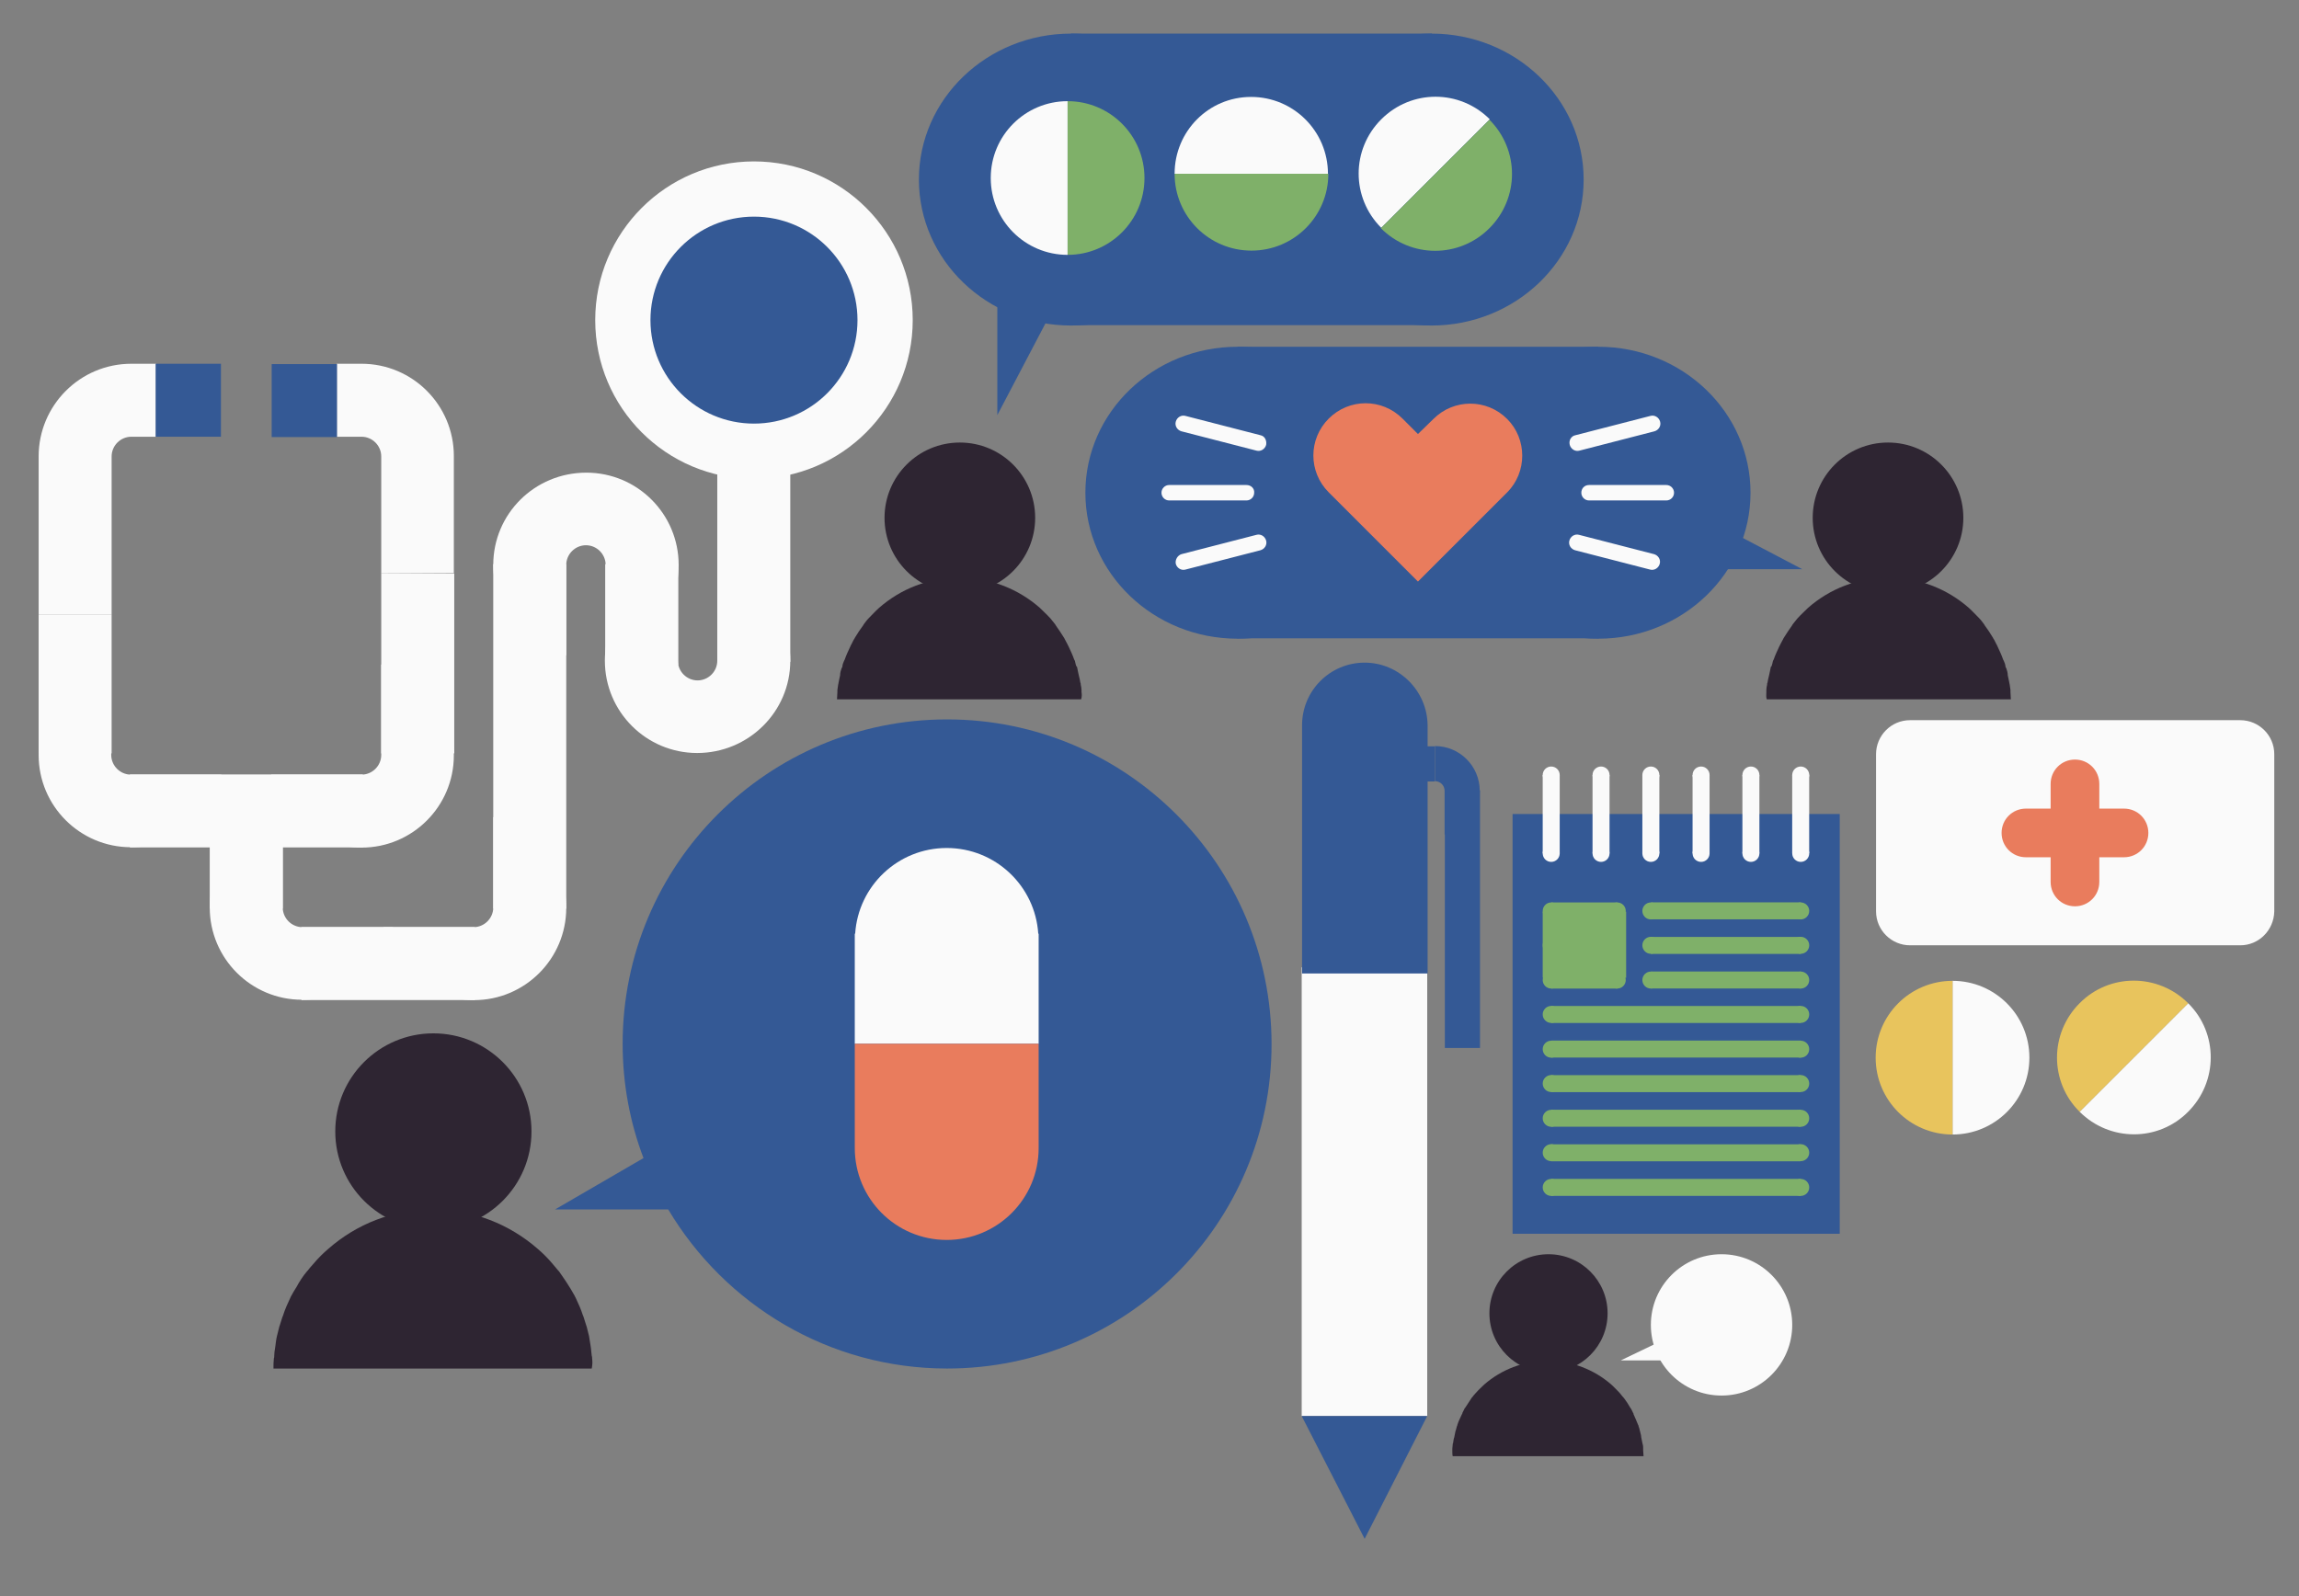 <?xml version="1.0" encoding="utf-8"?>
<!-- Generator: Adobe Illustrator 26.0.2, SVG Export Plug-In . SVG Version: 6.00 Build 0)  -->
<svg version="1.1" id="Layer_1" xmlns="http://www.w3.org/2000/svg" xmlns:xlink="http://www.w3.org/1999/xlink" x="0px" y="0px"
	 viewBox="0 0 595.2 413.3" style="enable-background:new 0 0 595.2 413.3;" xml:space="preserve">
<rect x="0" y="0" width="595.2" height="413.3" fill="#808080" stroke="none"/>
<style type="text/css">
	.st0{display:none;}
	.st1{display:inline;fill:#E97C5D;}
	.st2{fill:#2E2532;}
	.st3{fill:#345995;}
	.st4{fill:#FAFAFA;}
	.st5{fill:#E97C5D;}
	.st6{fill:#7FB069;}
	.st7{fill:#E8C45D;}
</style>
<g id="background" class="st0">
	<rect class="st1" width="595.2" height="413.3"/>
</g>
<g>
	<g>
		<circle class="st2" cx="112.2" cy="293" r="25.4"/>
	</g>
	<path class="st2" d="M153.3,351.8c0-0.3,0-0.5-0.1-0.7c-0.1-0.6-0.1-1.2-0.2-1.9c0-0.3-0.1-0.4-0.1-0.7c-0.1-0.8-0.3-1.7-0.4-2.5
		l0,0c-0.2-0.8-0.4-1.6-0.6-2.4c-0.1-0.2-0.1-0.4-0.2-0.6c-0.2-0.6-0.4-1.2-0.6-1.9c-0.1-0.2-0.1-0.4-0.2-0.5
		c-0.5-1.6-1.2-3.1-1.9-4.6c-0.1-0.2-0.2-0.3-0.2-0.4c-0.4-0.6-0.7-1.3-1.1-1.9c-0.1-0.1-0.1-0.2-0.2-0.3c-0.9-1.5-1.9-2.9-2.8-4.2
		c-0.1-0.1-0.1-0.1-0.2-0.2c-0.5-0.6-1.1-1.3-1.6-1.9l0,0c-1.1-1.3-2.4-2.6-3.7-3.7l0,0c-7.2-6.3-16.7-10.2-27.1-10.2
		s-19.8,3.8-27.1,10.2l0,0c-1.3,1.1-2.6,2.4-3.7,3.7l0,0c-0.5,0.6-1.1,1.2-1.6,1.9c-0.1,0.1-0.1,0.1-0.2,0.2c-1.1,1.3-2,2.7-2.8,4.2
		c-0.1,0.1-0.1,0.2-0.2,0.3c-0.4,0.6-0.7,1.2-1.1,1.9c-0.1,0.2-0.2,0.3-0.2,0.4c-0.7,1.5-1.4,3-1.9,4.6c-0.1,0.2-0.1,0.4-0.2,0.5
		c-0.2,0.6-0.4,1.2-0.6,1.9c-0.1,0.2-0.1,0.4-0.2,0.6c-0.2,0.8-0.4,1.6-0.6,2.4l0,0c-0.2,0.8-0.3,1.7-0.4,2.5c0,0.3-0.1,0.4-0.1,0.7
		c-0.1,0.6-0.2,1.2-0.2,1.9c0,0.3,0,0.5-0.1,0.7c-0.1,0.9-0.1,1.7-0.1,2.6h41.2h41.2C153.4,353.4,153.4,352.6,153.3,351.8z"/>
</g>
<path class="st3" d="M245.2,186.3c-46.4,0-84,37.6-84,84c0,10.4,1.9,20.4,5.4,29.6l-22.9,13.3h29.3c14.7,24.7,41.6,41.2,72.2,41.2
	c46.4,0,84-37.6,84-84C329.2,223.9,291.5,186.3,245.2,186.3z"/>
<path class="st4" d="M268.9,270.3v-28.5h-0.1c-0.8-12.4-11.1-22.2-23.7-22.2c-12.6,0-22.9,9.8-23.7,22.2h-0.1v28.5"/>
<path class="st5" d="M221.3,270.3v27c0,13.1,10.6,23.8,23.8,23.8c13.1,0,23.8-10.6,23.8-23.8v-27"/>
<g>
	<g>
		<circle class="st2" cx="248.5" cy="134.1" r="19.5"/>
	</g>
	<path class="st2" d="M280,179.2c0-0.2,0-0.4,0-0.5c0-0.4-0.1-1-0.2-1.4c0-0.2,0-0.4-0.1-0.5c-0.1-0.6-0.2-1.2-0.4-1.9l0,0
		c-0.1-0.6-0.3-1.2-0.4-1.9c0-0.2-0.1-0.4-0.2-0.4c-0.2-0.4-0.3-1-0.4-1.4c-0.1-0.2-0.1-0.3-0.2-0.4c-0.4-1.2-1-2.4-1.5-3.5
		c-0.1-0.1-0.1-0.2-0.2-0.4c-0.3-0.5-0.5-1-0.8-1.5c0-0.1-0.1-0.2-0.1-0.2c-0.7-1.1-1.4-2.2-2.2-3.3c0-0.1-0.1-0.1-0.1-0.2
		c-0.4-0.5-0.8-1-1.2-1.5l0,0c-0.9-1-1.9-1.9-2.8-2.8l0,0c-5.6-4.9-12.8-7.8-20.8-7.8c-8,0-15.2,2.9-20.8,7.8l0,0
		c-1,0.9-1.9,1.9-2.8,2.8l0,0c-0.4,0.4-0.8,1-1.2,1.5c0,0.1-0.1,0.1-0.1,0.2c-0.8,1.1-1.5,2.1-2.2,3.3c0,0.1-0.1,0.2-0.1,0.2
		c-0.3,0.4-0.5,1-0.8,1.5c-0.1,0.1-0.1,0.2-0.2,0.4c-0.5,1.1-1.1,2.3-1.5,3.5c-0.1,0.1-0.1,0.3-0.2,0.4c-0.2,0.4-0.4,1-0.4,1.4
		c-0.1,0.2-0.1,0.4-0.2,0.4c-0.2,0.6-0.4,1.2-0.4,1.9l0,0c-0.1,0.6-0.3,1.2-0.4,1.9c0,0.2-0.1,0.4-0.1,0.5c-0.1,0.4-0.1,1-0.2,1.4
		c0,0.2,0,0.4,0,0.5c0,0.6-0.1,1.3-0.1,1.9h31.6h31.6C280.1,180.5,280.1,179.9,280,179.2z"/>
</g>
<g>
	<ellipse class="st3" cx="320.4" cy="127.6" rx="39.4" ry="37.8"/>
	<ellipse class="st3" cx="413.8" cy="127.6" rx="39.4" ry="37.8"/>
	<rect x="320.4" y="89.8" class="st3" width="93.4" height="75.5"/>
	<polygon class="st3" points="466.6,147.4 415.8,147.4 415.8,120.7 	"/>
</g>
<g>
	<ellipse class="st3" cx="277.3" cy="46.5" rx="39.4" ry="37.8"/>
	<ellipse class="st3" cx="370.6" cy="46.5" rx="39.4" ry="37.8"/>
	<rect x="277.3" y="8.7" class="st3" width="93.4" height="75.5"/>
	<polygon class="st3" points="258.2,107.5 258.2,56.8 284.8,56.8 	"/>
</g>
<g>
	<g>
		<circle class="st2" cx="488.8" cy="134.1" r="19.5"/>
	</g>
	<path class="st2" d="M457.3,179.2c0-0.2,0-0.4,0-0.5c0-0.4,0.1-1,0.2-1.4c0-0.2,0-0.4,0.1-0.5c0.1-0.6,0.2-1.2,0.4-1.9l0,0
		c0.1-0.6,0.3-1.2,0.4-1.9c0-0.2,0.1-0.4,0.2-0.4c0.2-0.4,0.3-1,0.4-1.4c0.1-0.2,0.1-0.3,0.2-0.4c0.4-1.2,1-2.4,1.5-3.5
		c0.1-0.1,0.1-0.2,0.2-0.4c0.3-0.5,0.5-1,0.8-1.5c0-0.1,0.1-0.2,0.1-0.2c0.7-1.1,1.4-2.2,2.2-3.3c0-0.1,0.1-0.1,0.1-0.2
		c0.4-0.5,0.8-1,1.2-1.5l0,0c0.9-1,1.9-1.9,2.8-2.8l0,0c5.6-4.9,12.8-7.8,20.8-7.8c8,0,15.2,2.9,20.8,7.8l0,0c1,0.9,1.9,1.9,2.8,2.8
		l0,0c0.4,0.4,0.8,1,1.2,1.5c0,0.1,0.1,0.1,0.1,0.2c0.8,1.1,1.5,2.1,2.2,3.3c0,0.1,0.1,0.2,0.1,0.2c0.3,0.4,0.5,1,0.8,1.5
		c0.1,0.1,0.1,0.2,0.2,0.4c0.5,1.1,1.1,2.3,1.5,3.5c0.1,0.1,0.1,0.3,0.2,0.4c0.2,0.4,0.4,1,0.4,1.4c0.1,0.2,0.1,0.4,0.2,0.4
		c0.2,0.6,0.4,1.2,0.4,1.9l0,0c0.1,0.6,0.3,1.2,0.4,1.9c0,0.2,0.1,0.4,0.1,0.5c0.1,0.4,0.1,1,0.2,1.4c0,0.2,0,0.4,0,0.5
		c0,0.6,0.1,1.3,0.1,1.9h-31.6h-31.6C457.2,180.5,457.3,179.9,457.3,179.2z"/>
</g>
<g>
	<g>
		<circle class="st2" cx="400.9" cy="340.1" r="15.3"/>
	</g>
	<path class="st2" d="M376,375.6c0-0.1,0-0.3,0-0.4c0-0.3,0.1-0.8,0.1-1.1c0-0.1,0-0.3,0.1-0.4c0.1-0.5,0.1-1,0.3-1.5l0,0
		c0.1-0.5,0.2-1,0.3-1.5c0-0.1,0.1-0.3,0.1-0.3c0.1-0.3,0.2-0.8,0.3-1.1c0.1-0.1,0.1-0.2,0.1-0.3c0.3-1,0.8-1.9,1.2-2.8
		c0.1-0.1,0.1-0.1,0.1-0.3c0.2-0.4,0.4-0.8,0.6-1.2c0-0.1,0.1-0.1,0.1-0.1c0.6-0.9,1.1-1.7,1.7-2.6c0-0.1,0.1-0.1,0.1-0.1
		c0.3-0.4,0.6-0.8,1-1.2l0,0c0.7-0.8,1.5-1.5,2.2-2.2l0,0c4.4-3.8,10.1-6.1,16.4-6.1s12,2.3,16.4,6.1l0,0c0.8,0.7,1.5,1.5,2.2,2.2
		l0,0c0.3,0.3,0.6,0.8,1,1.2c0,0.1,0.1,0.1,0.1,0.1c0.6,0.8,1.2,1.7,1.7,2.6c0,0.1,0.1,0.1,0.1,0.1c0.2,0.3,0.4,0.8,0.6,1.2
		c0.1,0.1,0.1,0.1,0.1,0.3c0.4,0.9,0.8,1.8,1.2,2.8c0.1,0.1,0.1,0.2,0.1,0.3c0.1,0.3,0.3,0.8,0.3,1.1c0.1,0.1,0.1,0.3,0.1,0.3
		c0.1,0.5,0.3,1,0.3,1.5l0,0c0.1,0.5,0.2,1,0.3,1.5c0,0.1,0.1,0.3,0.1,0.4c0.1,0.3,0.1,0.8,0.1,1.1c0,0.1,0,0.3,0,0.4
		c0,0.5,0.1,1,0.1,1.5H401h-24.9C376,376.7,376,376.2,376,375.6z"/>
</g>
<path class="st4" d="M276.4,26.2c-11,0-19.9,8.9-19.9,19.9S265.4,66,276.4,66V26.2z"/>
<path class="st6" d="M276.4,66c11,0,19.9-8.9,19.9-19.9s-8.9-19.9-19.9-19.9V66z"/>
<path class="st4" d="M343.8,45c0-11-8.9-19.9-19.9-19.9S304.1,34,304.1,45H343.8z"/>
<path class="st6" d="M304.1,45c0,11,8.9,19.9,19.9,19.9s19.9-8.9,19.9-19.9C343.8,45,304.1,45,304.1,45z"/>
<path class="st4" d="M505.5,293.8c11,0,19.9-8.9,19.9-19.9c0-11-8.9-19.9-19.9-19.9L505.5,293.8z"/>
<path class="st7" d="M505.5,254c-11,0-19.9,8.9-19.9,19.9c0,11,8.9,19.9,19.9,19.9C505.5,293.8,505.5,254,505.5,254z"/>
<path class="st4" d="M538.4,287.9c7.8,7.8,20.4,7.8,28.1,0c7.8-7.8,7.8-20.4,0-28.1L538.4,287.9z"/>
<path class="st7" d="M566.5,259.8c-7.8-7.8-20.4-7.8-28.1,0c-7.8,7.8-7.8,20.4,0,28.1C538.4,287.9,566.5,259.8,566.5,259.8z"/>
<path class="st4" d="M385.7,30.9c-7.8-7.8-20.3-7.8-28.1,0c-7.8,7.8-7.8,20.3,0,28.1L385.7,30.9z"/>
<path class="st6" d="M357.5,59.1c7.8,7.8,20.3,7.8,28.1,0c7.8-7.8,7.8-20.3,0-28.1L357.5,59.1z"/>
<path class="st5" d="M390.2,108.5c-5.3-5.3-13.8-5.3-19.1,0l-4,3.9l-4-4c-5.3-5.3-13.8-5.3-19.1,0s-5.3,13.8,0,19.1l4,4l0,0
	l19.1,19.1l19.1-19.1l4-4C395.4,122.3,395.4,113.7,390.2,108.5z"/>
<path class="st4" d="M322.7,125.6h-20c-1.1,0-2,0.9-2,2c0,1.1,0.9,2,2,2h20c1.1,0,2-0.9,2-2C324.8,126.5,323.9,125.6,322.7,125.6z"
	/>
<path class="st4" d="M326.3,112.7l-19.4-5c-1.1-0.3-2.2,0.4-2.5,1.5c-0.3,1.1,0.4,2.2,1.5,2.5l19.4,5c1.1,0.3,2.2-0.4,2.5-1.5
	C328,114,327.4,112.9,326.3,112.7z"/>
<path class="st4" d="M305.9,143.5l19.4-5c1.1-0.3,2.2,0.4,2.5,1.5c0.3,1.1-0.4,2.2-1.5,2.5l-19.4,5c-1.1,0.3-2.2-0.4-2.5-1.5
	C304.2,144.9,304.9,143.8,305.9,143.5z"/>
<path class="st4" d="M411.4,125.6h20c1.1,0,2,0.9,2,2c0,1.1-0.9,2-2,2h-20c-1.1,0-2-0.9-2-2C409.4,126.5,410.2,125.6,411.4,125.6z"
	/>
<path class="st4" d="M407.9,112.7l19.4-5c1.1-0.3,2.2,0.4,2.5,1.5c0.3,1.1-0.4,2.2-1.5,2.5l-19.4,5c-1.1,0.3-2.2-0.4-2.5-1.5
	C406.1,114,406.8,112.9,407.9,112.7z"/>
<path class="st4" d="M428.2,143.5l-19.4-5c-1.1-0.3-2.2,0.4-2.5,1.5c-0.3,1.1,0.4,2.2,1.5,2.5l19.4,5c1.1,0.3,2.2-0.4,2.5-1.5
	C430,144.9,429.3,143.8,428.2,143.5z"/>
<g>
	<circle class="st4" cx="195.2" cy="82.9" r="41.1"/>
	<circle class="st3" cx="195.2" cy="82.9" r="26.8"/>
	<rect x="185.7" y="120.7" class="st4" width="18.9" height="50.7"/>
	<path class="st4" d="M204.6,171.1c0-11.5-8.1-21.1-18.9-23.4v23.4c0,2.8-2.3,5.1-5.1,5.1c-2.8,0-5.1-2.3-5.1-5.1v-23.4
		c-10.8,2.3-18.9,11.9-18.9,23.4c0,13.2,10.7,23.9,23.9,23.9S204.6,184.4,204.6,171.1z"/>
	<path class="st4" d="M28.9,159.1v-40.9c0-2.8,2.3-5.1,5.1-5.1h6.4V94.2h-6.4C20.7,94.2,10,105,10,118.2v40.9"/>
	<polyline class="st4" points="10,159.1 10,195.1 28.9,195.1 28.9,159.1 	"/>
	<rect x="40.3" y="94.2" class="st3" width="16.9" height="18.9"/>
	<polyline class="st4" points="117.6,148.5 117.6,195.1 98.7,195.1 98.7,148.5 	"/>
	<path class="st4" d="M98.7,148.5v-30.3c0-2.8-2.3-5.1-5.1-5.1h-6.4V94.2h6.4c13.2,0,23.9,10.7,23.9,23.9v30.3"/>
	
		<rect x="70.3" y="94.2" transform="matrix(-1 -4.488111e-11 4.488111e-11 -1 157.536 207.386)" class="st3" width="16.9" height="18.9"/>
	<rect x="156.7" y="146.1" class="st4" width="18.9" height="26.1"/>
	<rect x="127.7" y="146.1" class="st4" width="18.9" height="89.2"/>
	<path class="st4" d="M127.7,146.3c0,11.5,8.1,21.1,18.9,23.4l0-23.4c0-2.8,2.3-5.1,5.1-5.1c2.8,0,5.1,2.3,5.1,5.1l0,23.4
		c10.8-2.3,18.9-11.9,18.9-23.4c0-13.2-10.7-23.9-23.9-23.9C138.4,122.4,127.7,133.1,127.7,146.3z"/>
	
		<rect x="54.3" y="179.9" transform="matrix(6.334826e-11 1 -1 6.334826e-11 273.827 146.251)" class="st4" width="18.9" height="60.3"/>
	<rect x="54.3" y="218.7" class="st4" width="18.9" height="16.6"/>
	
		<rect x="91" y="227.1" transform="matrix(4.701732e-11 1 -1 4.701732e-11 350.028 149.078)" class="st4" width="18.9" height="44.9"/>
	<path class="st4" d="M127.7,211.6V235c0,2.8-2.3,5.1-5.1,5.1H99.3c2.3,10.8,11.9,18.9,23.4,18.9c13.2,0,23.9-10.7,23.9-23.9
		C146.6,223.6,138.5,214,127.7,211.6z"/>
	<path class="st4" d="M101.7,240.1H78.3c-2.8,0-5.1-2.3-5.1-5.1v-23.4C62.4,214,54.3,223.6,54.3,235c0,13.2,10.7,23.9,23.9,23.9
		C89.8,259,99.4,250.9,101.7,240.1z"/>
	<path class="st4" d="M98.7,172.1v23.4c0,2.8-2.3,5.1-5.1,5.1H70.2c2.3,10.8,11.9,18.9,23.4,18.9c13.2,0,23.9-10.7,23.9-23.9
		C117.6,184,109.5,174.5,98.7,172.1z"/>
	<path class="st4" d="M57.3,200.6H33.9c-2.8,0-5.1-2.3-5.1-5.1v-23.4C18.1,174.5,10,184,10,195.5c0,13.2,10.7,23.9,23.9,23.9
		C45.4,219.5,55,211.4,57.3,200.6z"/>
</g>
<path class="st4" d="M580,244.8h-85.5c-4.8,0-8.8-3.9-8.8-8.8v-40.7c0-4.8,3.9-8.8,8.8-8.8H580c4.8,0,8.8,3.9,8.8,8.8V236
	C588.7,240.9,584.8,244.8,580,244.8z"/>
<path class="st5" d="M537.2,196.7c-3.5,0-6.3,2.8-6.3,6.3v25.4c0,3.5,2.8,6.3,6.3,6.3c3.5,0,6.3-2.8,6.3-6.3V203
	C543.5,199.5,540.7,196.7,537.2,196.7z"/>
<path class="st5" d="M556.2,215.7c0-3.5-2.8-6.3-6.3-6.3h-25.4c-3.5,0-6.3,2.8-6.3,6.3c0,3.5,2.8,6.3,6.3,6.3h25.4
	C553.4,222,556.2,219.2,556.2,215.7z"/>
<g>
	<polyline class="st4" points="369.5,251.5 369.5,366.7 337,366.7 337,250.5 	"/>
	<polygon class="st3" points="353.3,398.5 369.5,366.7 337,366.7 	"/>
	
		<rect x="374" y="204.7" transform="matrix(-1 -5.143764e-11 5.143764e-11 -1 757.165 476.089)" class="st3" width="9.1" height="66.7"/>
	
		<rect x="361" y="191.8" transform="matrix(4.266549e-11 -1 1 4.266549e-11 167.846 563.369)" class="st3" width="9.1" height="11.8"/>
	<path class="st3" d="M353.3,171.6c-9,0-16.2,7.3-16.2,16.2v31.8v30.9v1.6h32.5v-0.7v-31.8v-31.8
		C369.5,178.9,362.2,171.6,353.3,171.6z"/>
	<path class="st3" d="M371.5,202.3c1.4,0,2.5,1.1,2.5,2.5c0,0,0,0.1,0,0.1v11.2c5.2-1.1,9.1-5.8,9.1-11.3c0-6.4-5.2-11.6-11.6-11.6"
		/>
</g>
<g>
	<rect x="391.6" y="210.8" class="st3" width="84.7" height="108.7"/>
	<g>
		<g>
			<rect x="399.4" y="200.7" class="st4" width="4.4" height="20.3"/>
			<circle class="st4" cx="401.6" cy="200.7" r="2.2"/>
			<circle class="st4" cx="401.6" cy="221" r="2.2"/>
		</g>
		<g>
			<rect x="412.3" y="200.7" class="st4" width="4.4" height="20.3"/>
			<circle class="st4" cx="414.5" cy="200.7" r="2.2"/>
			<circle class="st4" cx="414.5" cy="221" r="2.2"/>
		</g>
		<g>
			<rect x="425.2" y="200.7" class="st4" width="4.4" height="20.3"/>
			<circle class="st4" cx="427.4" cy="200.7" r="2.2"/>
			<circle class="st4" cx="427.4" cy="221" r="2.2"/>
		</g>
		<g>
			<rect x="438.2" y="200.7" class="st4" width="4.4" height="20.3"/>
			<circle class="st4" cx="440.4" cy="200.7" r="2.2"/>
			<circle class="st4" cx="440.4" cy="221" r="2.2"/>
		</g>
		<g>
			<rect x="451.1" y="200.7" class="st4" width="4.4" height="20.3"/>
			<circle class="st4" cx="453.3" cy="200.7" r="2.2"/>
			<circle class="st4" cx="453.3" cy="221" r="2.2"/>
		</g>
		<g>
			
				<rect x="464" y="200.7" transform="matrix(-1 -4.492152e-11 4.492152e-11 -1 932.389 421.626)" class="st4" width="4.4" height="20.3"/>
			<circle class="st4" cx="466.2" cy="200.7" r="2.2"/>
			<circle class="st4" cx="466.2" cy="221" r="2.2"/>
		</g>
	</g>
	
		<rect x="444.6" y="216.5" transform="matrix(6.616636e-07 -1 1 6.616636e-07 210.958 682.674)" class="st6" width="4.4" height="38.8"/>
	<circle class="st6" cx="466.2" cy="235.9" r="2.2"/>
	<circle class="st6" cx="427.4" cy="235.9" r="2.2"/>
	
		<rect x="444.6" y="225.4" transform="matrix(6.616641e-07 -1 1 6.616641e-07 202.003 691.629)" class="st6" width="4.4" height="38.8"/>
	<circle class="st6" cx="466.2" cy="244.8" r="2.2"/>
	<circle class="st6" cx="427.4" cy="244.8" r="2.2"/>
	<circle class="st6" cx="418.7" cy="235.9" r="2.2"/>
	<circle class="st6" cx="401.6" cy="235.9" r="2.2"/>
	<circle class="st6" cx="418.7" cy="253.8" r="2.2"/>
	<circle class="st6" cx="401.6" cy="244.8" r="2.2"/>
	
		<rect x="444.6" y="234.4" transform="matrix(6.616641e-07 -1 1 6.616641e-07 193.048 700.585)" class="st6" width="4.4" height="38.8"/>
	<circle class="st6" cx="466.2" cy="253.8" r="2.2"/>
	<circle class="st6" cx="427.4" cy="253.8" r="2.2"/>
	<circle class="st6" cx="401.6" cy="253.8" r="2.2"/>
	<g>
		
			<rect x="431.7" y="230.4" transform="matrix(1.103037e-06 -1 1 1.103037e-06 171.166 696.614)" class="st6" width="4.4" height="64.6"/>
		<circle class="st6" cx="466.2" cy="262.7" r="2.2"/>
		<circle class="st6" cx="401.6" cy="262.7" r="2.2"/>
	</g>
	<g>
		
			<rect x="431.7" y="239.4" transform="matrix(1.103037e-06 -1 1 1.103037e-06 162.21 705.569)" class="st6" width="4.4" height="64.6"/>
		<circle class="st6" cx="466.2" cy="271.7" r="2.2"/>
		<circle class="st6" cx="401.6" cy="271.7" r="2.2"/>
	</g>
	<g>
		
			<rect x="431.7" y="248.3" transform="matrix(1.103037e-06 -1 1 1.103037e-06 153.255 714.525)" class="st6" width="4.4" height="64.6"/>
		<circle class="st6" cx="466.2" cy="280.6" r="2.2"/>
		<circle class="st6" cx="401.6" cy="280.6" r="2.2"/>
	</g>
	<g>
		
			<rect x="431.7" y="257.3" transform="matrix(1.103037e-06 -1 1 1.103037e-06 144.299 723.48)" class="st6" width="4.4" height="64.6"/>
		<circle class="st6" cx="466.2" cy="289.6" r="2.2"/>
		<circle class="st6" cx="401.6" cy="289.6" r="2.2"/>
	</g>
	<g>
		
			<rect x="431.7" y="266.2" transform="matrix(1.103037e-06 -1 1 1.103037e-06 135.344 732.436)" class="st6" width="4.4" height="64.6"/>
		<circle class="st6" cx="466.2" cy="298.5" r="2.2"/>
		<circle class="st6" cx="401.6" cy="298.5" r="2.2"/>
	</g>
	<g>
		
			<rect x="431.7" y="275.2" transform="matrix(1.103037e-06 -1 1 1.103037e-06 126.388 741.391)" class="st6" width="4.4" height="64.6"/>
		<circle class="st6" cx="466.2" cy="307.5" r="2.2"/>
		<circle class="st6" cx="401.6" cy="307.5" r="2.2"/>
	</g>
	<rect x="399.4" y="236.1" class="st6" width="4.4" height="17.1"/>
	<rect x="416.6" y="236.1" class="st6" width="4.4" height="17.1"/>
	
		<rect x="408" y="245.2" transform="matrix(-1.836970e-16 1 -1 -1.836970e-16 663.928 -156.391)" class="st6" width="4.4" height="17.1"/>
	
		<rect x="408" y="227.3" transform="matrix(-1.836970e-16 1 -1 -1.836970e-16 646.017 -174.302)" class="st6" width="4.4" height="17.1"/>
	<rect x="402.9" y="237" class="st6" width="14.8" height="14.8"/>
</g>
<circle class="st4" cx="445.7" cy="343.1" r="18.3"/>
<polygon class="st4" points="419.6,352.3 445,352.3 445,340.1 "/>
</svg>
